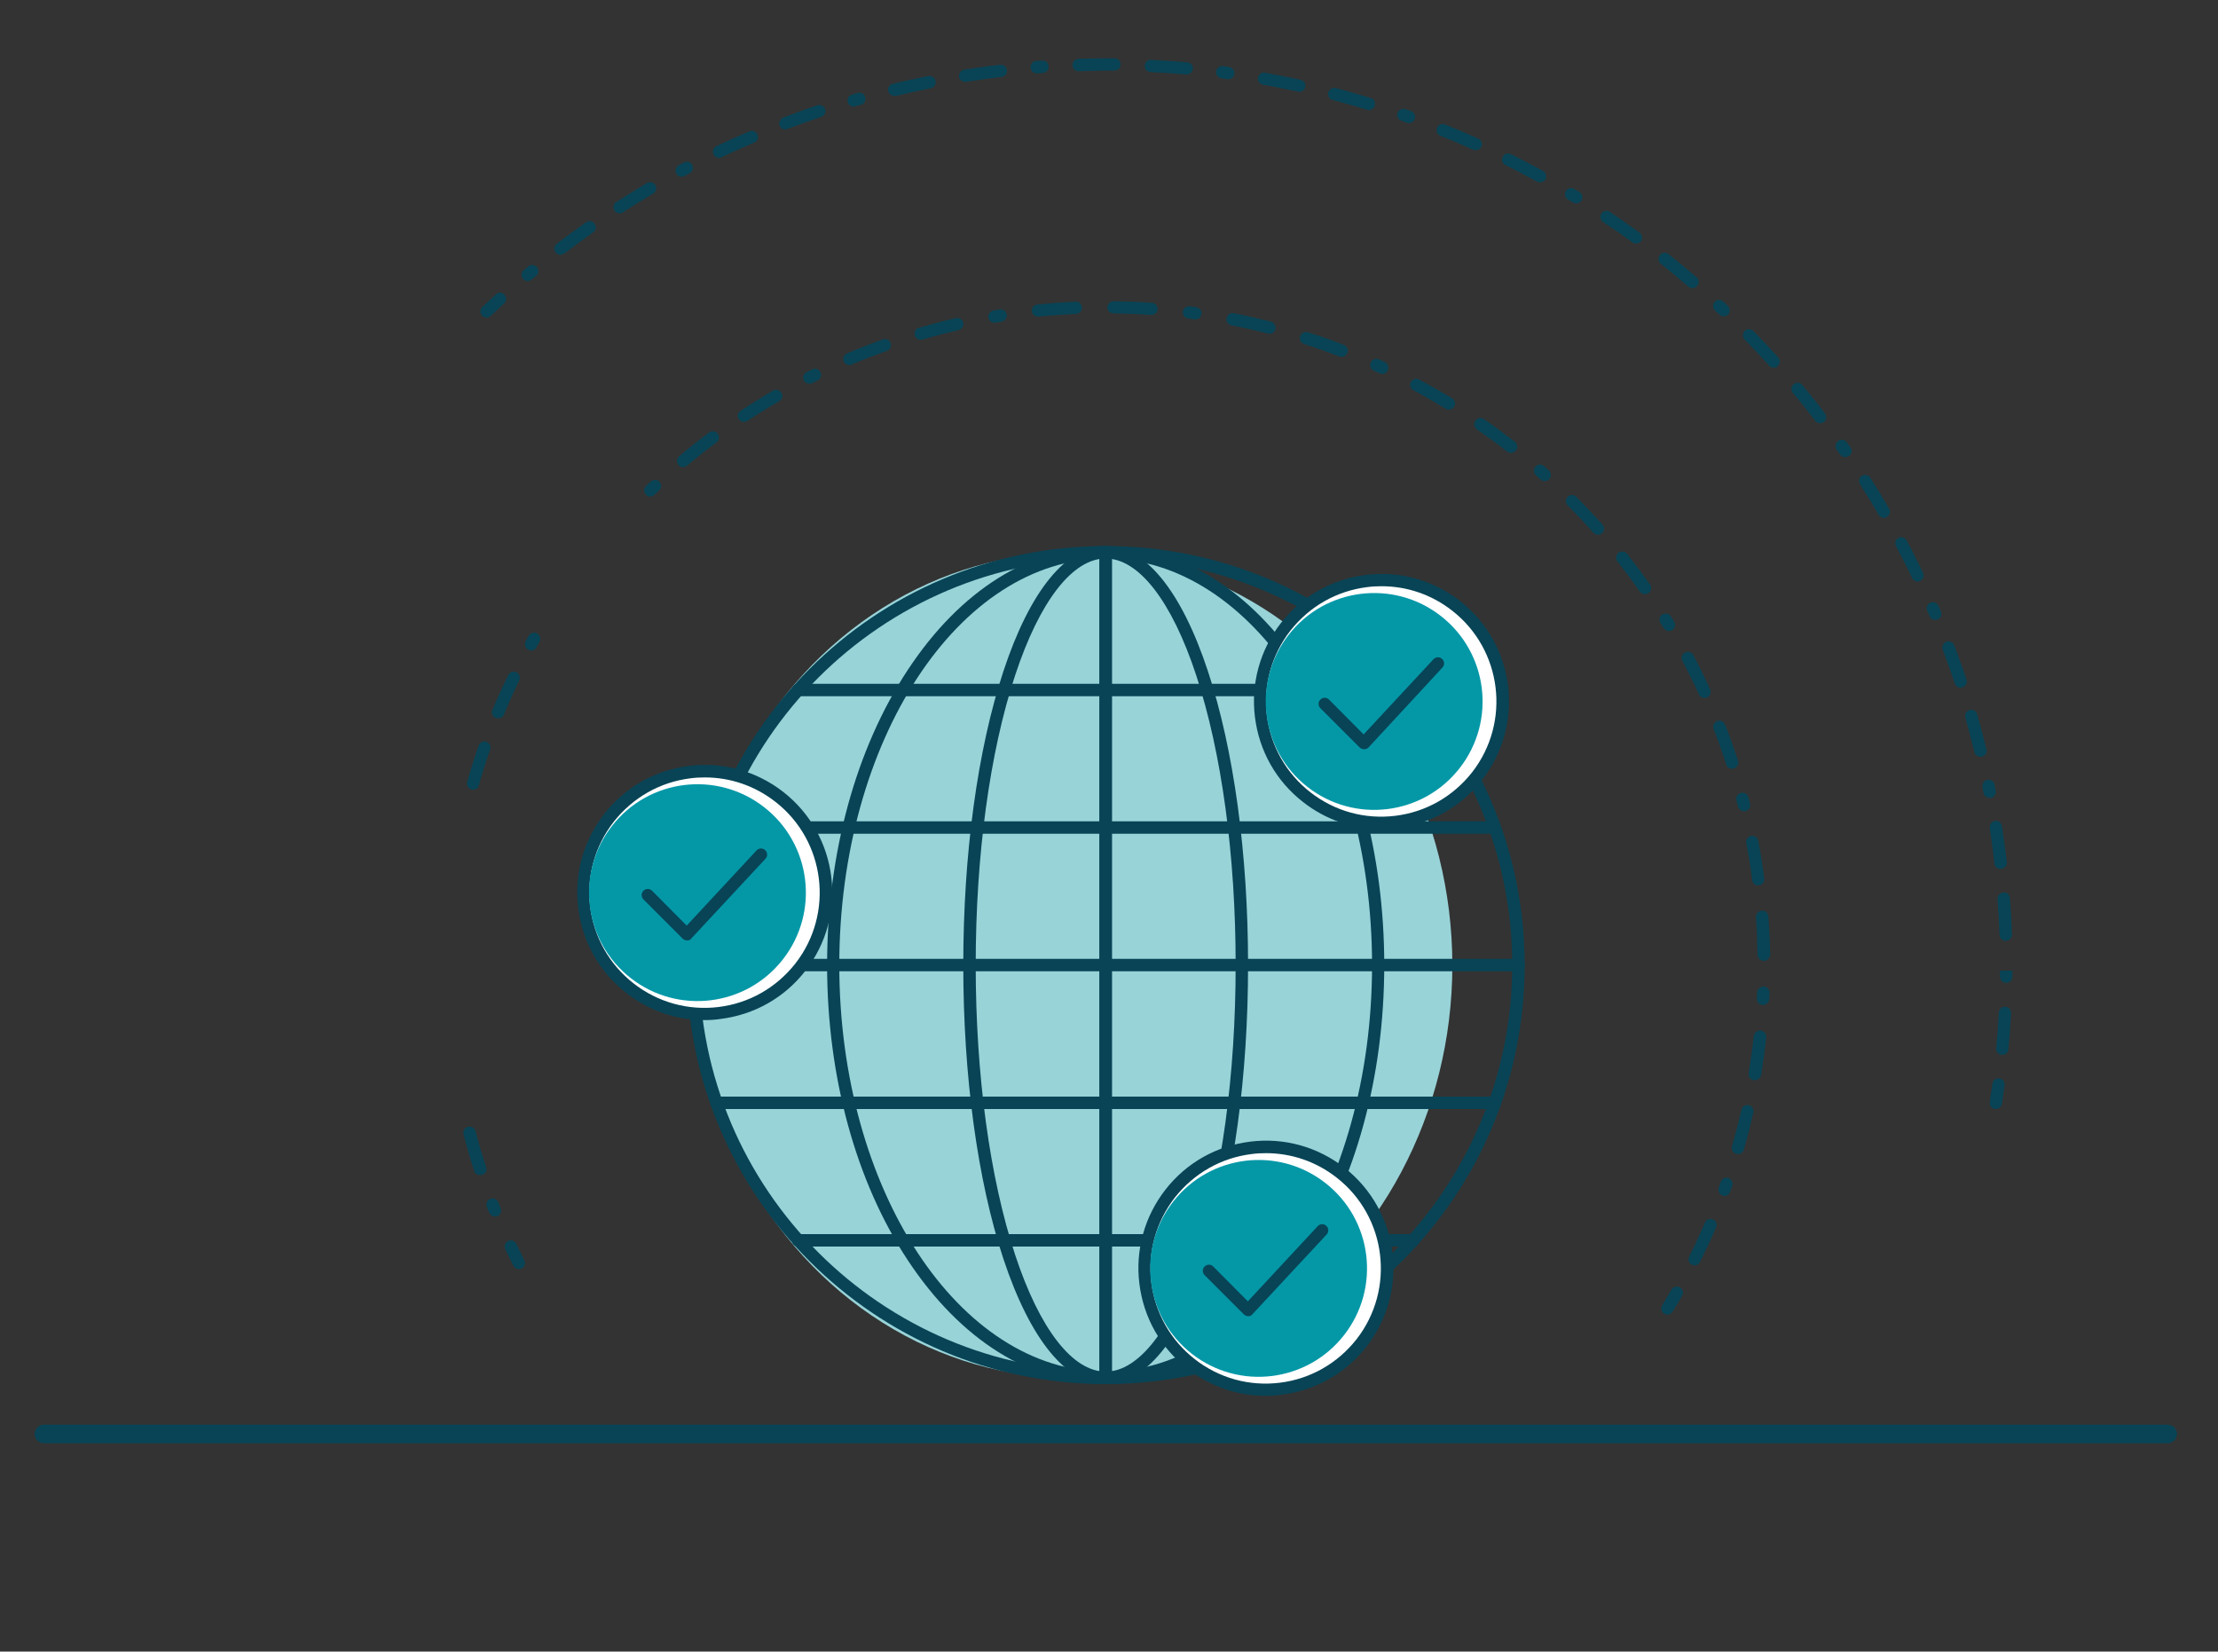 <?xml version="1.0" encoding="utf-8"?>
<!-- Generator: Adobe Illustrator 25.0.0, SVG Export Plug-In . SVG Version: 6.00 Build 0)  -->
<svg version="1.1" id="Layer_1" xmlns="http://www.w3.org/2000/svg" xmlns:xlink="http://www.w3.org/1999/xlink" x="0px" y="0px"
	 viewBox="0 0 1000 744.6" style="enable-background:new 0 0 1000 744.6;" xml:space="preserve">
<rect x="0" y="0" width="1000" height="744.6" fill="#333333" stroke="none"/>
<style type="text/css">
	.st0{fill:#98D3D8;}
	.st1{fill:#084456;}
	.st2{fill:#FFFFFF;}
	.st3{fill:#0498A7;}
	.st4{fill:#0999A7;}
	.st5{fill:#90CFE2;}
	.st6{fill:#95D0D6;}
	.st7{fill:#98D3D8;stroke:#084456;stroke-width:5.538;stroke-linecap:round;stroke-miterlimit:10;}
	.st8{fill:none;stroke:#084456;stroke-width:8.308;stroke-linecap:round;stroke-miterlimit:10;}
	.st9{fill:#FFFFFF;stroke:#084456;stroke-width:5.538;stroke-miterlimit:10;}
	.st10{fill:none;stroke:#084456;stroke-width:5.538;stroke-linecap:round;stroke-linejoin:round;stroke-miterlimit:10;}
	.st11{fill:#FFFFFF;stroke:#084456;stroke-width:5.538;stroke-linecap:round;stroke-linejoin:round;}
	.st12{fill:none;stroke:#084456;stroke-width:5.538;stroke-miterlimit:10;}
	.st13{fill:none;stroke:#084456;stroke-width:5.538;stroke-linecap:round;stroke-miterlimit:10;}
	.st14{fill:#90CFE2;stroke:#084456;stroke-width:5.538;stroke-linecap:round;stroke-miterlimit:10;}
	.st15{fill:none;stroke:#084456;stroke-width:5.538;stroke-linecap:round;stroke-linejoin:round;}
	.st16{fill:#95D0D6;stroke:#084456;stroke-width:5.538;stroke-linecap:round;stroke-miterlimit:10;}
	.st17{fill:#98D3D8;stroke:#084456;stroke-linecap:round;stroke-miterlimit:10;}
	.st18{fill:none;stroke:#084456;stroke-width:1.5;stroke-linecap:round;stroke-miterlimit:10;}
	.st19{fill:#FFFFFF;stroke:#084456;stroke-miterlimit:10;}
	.st20{fill:none;stroke:#084456;stroke-linecap:round;stroke-linejoin:round;stroke-miterlimit:10;}
	.st21{fill:#FFFFFF;stroke:#084456;stroke-linecap:round;stroke-linejoin:round;}
	.st22{fill:none;stroke:#084456;stroke-miterlimit:10;}
	.st23{fill:none;stroke:#084456;stroke-linecap:round;stroke-miterlimit:10;}
	.st24{fill:#90CFE2;stroke:#084456;stroke-linecap:round;stroke-miterlimit:10;}
	.st25{fill:none;stroke:#084456;stroke-linecap:round;stroke-linejoin:round;}
	.st26{fill:#95D0D6;stroke:#084456;stroke-linecap:round;stroke-miterlimit:10;}
</style>
<path class="st1" d="M751.7,592.7c-0.5,0-1-0.1-1.4-0.4c-1.3-0.8-1.7-2.5-0.9-3.8c1.4-2.3,2.8-4.7,4.2-7.1c0.8-1.3,2.5-1.8,3.8-1
	c1.3,0.8,1.8,2.5,1,3.8c-1.4,2.4-2.8,4.8-4.3,7.2C753.5,592.2,752.6,592.7,751.7,592.7z"/>
<path class="st1" d="M764,570.5c-0.4,0-0.8-0.1-1.2-0.3c-1.4-0.7-1.9-2.3-1.2-3.7c2.5-5,4.9-10.2,7.1-15.3c0.6-1.4,2.2-2.1,3.6-1.4
	c1.4,0.6,2.1,2.2,1.4,3.6c-2.3,5.3-4.7,10.5-7.3,15.6C766,569.9,765,570.5,764,570.5z M777.5,539.2c-0.3,0-0.6-0.1-0.9-0.2
	c-1.4-0.5-2.2-2.1-1.7-3.5l0.9-2.7c0.5-1.4,2.1-2.2,3.5-1.7c1.4,0.5,2.2,2.1,1.7,3.5l-1,2.7C779.7,538.5,778.6,539.2,777.5,539.2z"
	/>
<path class="st1" d="M223.2,548.5c-1.1,0-2.1-0.7-2.6-1.7l-1.1-2.7c-0.6-1.4,0.1-3,1.6-3.6c1.4-0.5,3,0.1,3.6,1.6l1,2.6
	c0.6,1.4-0.1,3-1.5,3.6C223.9,548.4,223.5,548.5,223.2,548.5z M216.4,529.8c-1.2,0-2.3-0.7-2.6-1.9c-1.8-5.4-3.4-11-4.8-16.5
	c-0.4-1.5,0.5-3,2-3.4c1.5-0.4,3,0.5,3.4,2c1.4,5.4,3,10.9,4.8,16.2c0.5,1.5-0.3,3-1.8,3.5C217,529.7,216.7,529.8,216.4,529.8z
	 M783.6,520.3c-0.3,0-0.5,0-0.8-0.1c-1.5-0.4-2.3-2-1.9-3.4c1.5-5.4,3-10.9,4.2-16.4c0.3-1.5,1.8-2.5,3.3-2.1
	c1.5,0.3,2.4,1.8,2.1,3.3c-1.3,5.6-2.7,11.2-4.3,16.7C785.9,519.5,784.8,520.3,783.6,520.3z M791.2,487c-0.2,0-0.3,0-0.5,0
	c-1.5-0.2-2.5-1.7-2.3-3.2c0.9-5.5,1.7-11.2,2.3-16.7c0.2-1.5,1.5-2.6,3.1-2.5c1.5,0.2,2.6,1.5,2.5,3.1c-0.6,5.7-1.4,11.4-2.3,17.1
	C793.7,486,792.5,487,791.2,487z M794.8,453.1c0,0-0.1,0-0.1,0c-1.5-0.1-2.7-1.4-2.6-2.9l0.1-2.8c0.1-1.5,1.4-2.6,2.9-2.7
	c1.5,0.1,2.7,1.4,2.7,2.9l-0.1,2.9C797.5,451.9,796.3,453.1,794.8,453.1z M795.2,433.2c-1.5,0-2.7-1.2-2.8-2.7
	c-0.1-5.6-0.3-11.3-0.7-16.9c-0.1-1.5,1-2.9,2.6-3c1.5-0.2,2.9,1,3,2.6c0.4,5.7,0.7,11.5,0.8,17.2
	C797.9,431.9,796.7,433.2,795.2,433.2C795.2,433.2,795.2,433.2,795.2,433.2z M792.7,399.2c-1.4,0-2.6-1-2.7-2.4
	c-0.7-5.6-1.6-11.2-2.7-16.7c-0.3-1.5,0.7-2.9,2.2-3.2c1.5-0.3,3,0.7,3.2,2.2c1.1,5.6,2,11.3,2.7,17c0.2,1.5-0.9,2.9-2.4,3.1
	C792.9,399.2,792.8,399.2,792.7,399.2z M786.3,365.7c-1.2,0-2.4-0.8-2.7-2.1l-0.7-2.7c-0.4-1.5,0.5-3,2-3.4c1.5-0.4,3,0.5,3.4,2
	l0.7,2.8c0.4,1.5-0.5,3-2,3.4C786.8,365.7,786.6,365.7,786.3,365.7z M213.3,356c-0.3,0-0.5,0-0.8-0.1c-1.5-0.4-2.3-2-1.9-3.4
	c1.6-5.5,3.3-11,5.2-16.4c0.5-1.4,2.1-2.2,3.5-1.7c1.4,0.5,2.2,2.1,1.7,3.5c-1.9,5.3-3.6,10.7-5.1,16.1
	C215.7,355.3,214.5,356,213.3,356z M780.9,346.6c-1.2,0-2.3-0.7-2.6-1.9c-1.7-5.3-3.6-10.7-5.7-16c-0.6-1.4,0.2-3,1.6-3.6
	c1.4-0.6,3,0.2,3.6,1.6c2.1,5.3,4,10.8,5.8,16.2c0.5,1.5-0.3,3-1.8,3.5C781.4,346.5,781.1,346.6,780.9,346.6z M224.6,323.9
	c-0.4,0-0.7-0.1-1.1-0.2c-1.4-0.6-2.1-2.2-1.5-3.6c2.2-5.3,4.6-10.5,7.1-15.7c0.7-1.4,2.3-2,3.7-1.3c1.4,0.7,1.9,2.3,1.3,3.7
	c-2.5,5.1-4.8,10.2-6.9,15.4C226.7,323.3,225.7,323.9,224.6,323.9z M768.5,314.7c-1.1,0-2.1-0.6-2.5-1.6c-2.3-5.1-4.9-10.2-7.5-15.2
	c-0.7-1.4-0.2-3,1.2-3.7c1.4-0.7,3-0.2,3.7,1.1c2.7,5,5.2,10.2,7.6,15.5c0.6,1.4,0,3-1.4,3.7C769.3,314.6,768.9,314.7,768.5,314.7z
	 M239.5,293.3c-0.5,0-0.9-0.1-1.4-0.4c-1.3-0.7-1.8-2.4-1.1-3.8l1.4-2.5c0.8-1.3,2.4-1.8,3.8-1c1.3,0.8,1.8,2.5,1,3.8l-1.4,2.5
	C241.4,292.8,240.5,293.3,239.5,293.3z M752.5,284.5c-0.9,0-1.8-0.5-2.4-1.3l-1.5-2.4c-0.8-1.3-0.4-3,0.9-3.8c1.3-0.8,3-0.4,3.8,0.9
	l1.5,2.4c0.8,1.3,0.4,3-0.9,3.8C753.5,284.4,753,284.5,752.5,284.5z M741.6,267.9c-0.9,0-1.7-0.4-2.3-1.2
	c-3.2-4.6-6.6-9.2-10.1-13.6c-0.9-1.2-0.7-2.9,0.5-3.9c1.2-0.9,2.9-0.7,3.9,0.5c3.5,4.5,7,9.1,10.3,13.8c0.9,1.3,0.6,3-0.7,3.9
	C742.7,267.7,742.2,267.9,741.6,267.9z M720.5,241.1c-0.8,0-1.5-0.3-2.1-0.9c-3.7-4.2-7.6-8.3-11.6-12.3c-1.1-1.1-1.1-2.8,0-3.9
	c1.1-1.1,2.8-1.1,3.9,0c4,4.1,8,8.3,11.8,12.5c1,1.1,0.9,2.9-0.2,3.9C721.8,240.9,721.1,241.1,720.5,241.1z M293.2,223.9
	c-0.7,0-1.5-0.3-2-0.9c-1.1-1.1-1-2.9,0.1-3.9l2.1-2c1.1-1,2.9-1,3.9,0.1c1,1.1,1,2.9-0.1,3.9l-2.1,1.9
	C294.6,223.6,293.9,223.9,293.2,223.9z M696.4,216.9c-0.7,0-1.3-0.2-1.8-0.7l-2.1-1.9c-1.1-1-1.3-2.8-0.2-3.9c1-1.2,2.8-1.3,3.9-0.2
	l2.1,1.9c1.1,1,1.2,2.8,0.2,3.9C697.9,216.6,697.2,216.9,696.4,216.9z M308,210.6c-0.8,0-1.6-0.3-2.1-1c-1-1.2-0.8-2.9,0.3-3.9
	c4.4-3.7,8.9-7.3,13.5-10.7c1.2-0.9,3-0.7,3.9,0.6c0.9,1.2,0.7,3-0.6,3.9c-4.5,3.3-9,6.9-13.3,10.5
	C309.3,210.3,308.6,210.6,308,210.6z M681.2,204.2c-0.6,0-1.2-0.2-1.7-0.6c-4.4-3.5-9-6.8-13.6-10c-1.3-0.9-1.6-2.6-0.7-3.9
	c0.9-1.3,2.6-1.6,3.9-0.7c4.7,3.2,9.3,6.7,13.9,10.2c1.2,0.9,1.4,2.7,0.5,3.9C682.8,203.8,682,204.2,681.2,204.2z M335.4,190.2
	c-0.9,0-1.8-0.4-2.3-1.2c-0.8-1.3-0.5-3,0.8-3.8c4.8-3.1,9.7-6.2,14.6-9.1c1.3-0.8,3-0.3,3.8,1c0.8,1.3,0.3,3-1,3.8
	c-4.9,2.8-9.7,5.8-14.4,8.9C336.4,190,335.9,190.2,335.4,190.2z M653.2,184.7c-0.5,0-1-0.1-1.4-0.4c-4.8-2.9-9.7-5.8-14.6-8.4
	c-1.3-0.7-1.9-2.4-1.1-3.7c0.7-1.3,2.4-1.9,3.7-1.1c5,2.7,10,5.5,14.9,8.5c1.3,0.8,1.7,2.5,0.9,3.8
	C655,184.3,654.1,184.7,653.2,184.7z M364.9,173c-1,0-2-0.6-2.5-1.5c-0.7-1.4-0.1-3,1.2-3.7l2.6-1.3c1.4-0.7,3-0.1,3.7,1.3
	c0.7,1.4,0.1,3-1.3,3.7l-2.5,1.3C365.7,172.9,365.3,173,364.9,173z M623.2,168.6c-0.4,0-0.8-0.1-1.2-0.3l-2.6-1.2
	c-1.4-0.6-2-2.3-1.4-3.7c0.6-1.4,2.3-2,3.7-1.4l2.6,1.2c1.4,0.6,2,2.3,1.4,3.7C625.2,168,624.2,168.6,623.2,168.6z M383,164.6
	c-1.1,0-2.1-0.6-2.6-1.7c-0.6-1.4,0.1-3,1.5-3.6c5.3-2.2,10.7-4.3,16.1-6.3c1.4-0.5,3,0.2,3.5,1.7c0.5,1.4-0.2,3-1.7,3.5
	c-5.3,1.9-10.6,3.9-15.8,6.1C383.7,164.6,383.3,164.6,383,164.6z M604.9,160.9c-0.3,0-0.7-0.1-1-0.2c-5.3-2-10.6-3.9-15.9-5.6
	c-1.5-0.5-2.3-2-1.8-3.5c0.5-1.5,2-2.3,3.5-1.8c5.4,1.7,10.9,3.6,16.2,5.7c1.4,0.6,2.1,2.2,1.6,3.6C607,160.2,606,160.9,604.9,160.9
	z M415.1,153.2c-1.2,0-2.3-0.8-2.7-2c-0.4-1.5,0.4-3,1.9-3.4c5.5-1.6,11.1-3.1,16.7-4.4c1.5-0.3,3,0.6,3.3,2.1
	c0.3,1.5-0.6,3-2.1,3.3c-5.5,1.3-11,2.7-16.3,4.3C415.6,153.1,415.4,153.2,415.1,153.2z M572.4,150.5c-0.2,0-0.5,0-0.7-0.1
	c-5.5-1.4-11-2.7-16.5-3.7c-1.5-0.3-2.5-1.7-2.2-3.3c0.3-1.5,1.7-2.5,3.2-2.2c5.6,1.1,11.2,2.4,16.8,3.8c1.5,0.4,2.4,1.9,2,3.4
	C574.8,149.7,573.6,150.5,572.4,150.5z M448.3,145.5c-1.3,0-2.5-1-2.7-2.3c-0.2-1.5,0.8-2.9,2.3-3.2l2.8-0.5
	c1.5-0.3,2.9,0.8,3.2,2.3c0.2,1.5-0.8,2.9-2.3,3.2l-2.8,0.5C448.6,145.5,448.5,145.5,448.3,145.5z M538.9,144c-0.1,0-0.3,0-0.4,0
	l-2.8-0.4c-1.5-0.2-2.6-1.6-2.4-3.1c0.2-1.5,1.6-2.6,3.1-2.4l2.9,0.4c1.5,0.2,2.6,1.6,2.4,3.1C541.5,143,540.3,144,538.9,144z
	 M468,142.8c-1.4,0-2.6-1.1-2.8-2.5c-0.2-1.5,1-2.9,2.5-3c5.6-0.6,11.4-1,17.2-1.3c1.5-0.2,2.8,1.1,2.9,2.6c0.1,1.5-1.1,2.8-2.6,2.9
	c-5.6,0.3-11.3,0.7-16.8,1.2C468.2,142.8,468.1,142.8,468,142.8z M519.1,142c-0.1,0-0.1,0-0.2,0c-5.5-0.4-11.2-0.6-16.9-0.7
	c-1.5,0-2.8-1.3-2.7-2.8c0-1.5,1.3-2.7,2.8-2.7c0,0,0,0,0,0c5.8,0.1,11.6,0.3,17.2,0.7c1.5,0.1,2.7,1.4,2.6,3
	C521.8,140.9,520.6,142,519.1,142z"/>
<path class="st1" d="M234,572.2c-1,0-2-0.6-2.5-1.5c-1.3-2.5-2.5-5-3.7-7.5c-0.7-1.4-0.1-3,1.3-3.7c1.4-0.6,3-0.1,3.7,1.3
	c1.2,2.5,2.4,4.9,3.6,7.4c0.7,1.4,0.1,3-1.2,3.7C234.8,572.1,234.4,572.2,234,572.2z"/>
<path class="st1" d="M899.8,500c-0.1,0-0.3,0-0.4,0c-1.5-0.2-2.5-1.6-2.3-3.2c0.4-2.7,0.8-5.4,1.2-8.2c0.2-1.5,1.5-2.6,3.1-2.4
	c1.5,0.2,2.6,1.6,2.4,3.1c-0.4,2.8-0.8,5.5-1.2,8.3C902.3,499,901.2,500,899.8,500z"/>
<path class="st1" d="M902.8,475.6c-0.1,0-0.2,0-0.3,0c-1.5-0.1-2.6-1.5-2.5-3c0.5-5.3,0.9-10.7,1.2-16.1c0.1-1.5,1.4-2.8,2.9-2.6
	c1.5,0.1,2.7,1.4,2.6,2.9c-0.3,5.5-0.7,10.9-1.2,16.3C905.4,474.5,904.2,475.6,902.8,475.6z M904.5,443.1
	C904.5,443.1,904.5,443.1,904.5,443.1c-1.6,0-2.8-1.3-2.8-2.8l0-2.7l2.8,0l2.8,0l0,2.7C907.2,441.9,906,443.1,904.5,443.1z"/>
<path class="st1" d="M904.3,424.2c-1.5,0-2.7-1.2-2.8-2.7c-0.2-5.4-0.5-10.8-0.9-16.1c-0.1-1.5,1-2.9,2.6-3c1.6-0.2,2.9,1,3,2.6
	c0.4,5.4,0.7,10.9,0.9,16.3C907.1,422.9,905.9,424.1,904.3,424.2C904.4,424.2,904.3,424.2,904.3,424.2z M901.9,391.8
	c-1.4,0-2.6-1-2.7-2.5c-0.6-5.4-1.3-10.7-2.1-16c-0.2-1.5,0.8-2.9,2.3-3.2c1.5-0.3,2.9,0.8,3.2,2.3c0.8,5.4,1.5,10.8,2.2,16.2
	c0.2,1.5-0.9,2.9-2.4,3.1C902.1,391.8,902,391.8,901.9,391.8z M897,359.7c-1.3,0-2.5-0.9-2.7-2.2l-0.5-2.6c-0.3-1.5,0.7-3,2.2-3.3
	c1.5-0.3,3,0.7,3.3,2.2l0.5,2.7c0.3,1.5-0.7,3-2.2,3.3C897.3,359.7,897.2,359.7,897,359.7z M892.9,341.2c-1.2,0-2.4-0.8-2.7-2.1
	c-1.3-5.2-2.7-10.4-4.1-15.6c-0.4-1.5,0.4-3,1.9-3.4c1.5-0.4,3,0.4,3.4,1.9c1.5,5.2,2.9,10.5,4.2,15.8c0.4,1.5-0.5,3-2,3.3
	C893.4,341.2,893.1,341.2,892.9,341.2z M883.9,310c-1.2,0-2.2-0.7-2.6-1.9c-1.7-5.1-3.5-10.2-5.4-15.2c-0.5-1.4,0.2-3,1.6-3.6
	c1.4-0.5,3,0.2,3.6,1.6c1.9,5.1,3.8,10.3,5.5,15.5c0.5,1.4-0.3,3-1.8,3.5C884.5,309.9,884.2,310,883.9,310z M872.5,279.5
	c-1.1,0-2.1-0.6-2.5-1.7l-1.1-2.5c-0.6-1.4,0-3,1.5-3.6c1.4-0.6,3,0.1,3.6,1.5l1.1,2.5c0.6,1.4-0.1,3-1.5,3.6
	C873.2,279.4,872.8,279.5,872.5,279.5z M864.6,262.2c-1,0-2-0.6-2.5-1.6c-2.3-4.9-4.8-9.7-7.3-14.4c-0.7-1.4-0.2-3,1.1-3.7
	c1.3-0.7,3-0.2,3.7,1.1c2.6,4.8,5,9.7,7.4,14.6c0.7,1.4,0.1,3-1.3,3.7C865.4,262.1,865,262.2,864.6,262.2z M849.4,233.5
	c-1,0-1.9-0.5-2.4-1.4c-2.7-4.7-5.5-9.2-8.4-13.8c-0.8-1.3-0.4-3,0.8-3.8c1.3-0.8,3-0.4,3.8,0.8c2.9,4.6,5.8,9.3,8.5,14
	c0.8,1.3,0.3,3-1,3.8C850.3,233.3,849.8,233.5,849.4,233.5z M831.9,206.1c-0.9,0-1.7-0.4-2.3-1.2l-1.5-2.2c-0.9-1.2-0.6-3,0.7-3.9
	c1.2-0.9,3-0.6,3.9,0.7l1.6,2.2c0.9,1.3,0.6,3-0.7,3.9C833,205.9,832.4,206.1,831.9,206.1z M820.6,190.8c-0.8,0-1.7-0.4-2.2-1.1
	c-3.3-4.3-6.6-8.5-10.1-12.6c-1-1.2-0.8-2.9,0.4-3.9c1.2-1,2.9-0.8,3.9,0.4c3.5,4.2,6.9,8.4,10.2,12.8c0.9,1.2,0.7,3-0.5,3.9
	C821.8,190.6,821.2,190.8,820.6,190.8z M799.8,165.8c-0.8,0-1.5-0.3-2.1-0.9c-3.6-4-7.3-7.9-11.1-11.8c-1.1-1.1-1-2.9,0-3.9
	c1.1-1.1,2.9-1,3.9,0c3.8,3.9,7.6,7.9,11.2,11.9c1,1.1,0.9,2.9-0.2,3.9C801.2,165.6,800.5,165.8,799.8,165.8z M777.1,142.6
	c-0.7,0-1.4-0.2-1.9-0.8l-2-1.8c-1.1-1-1.2-2.8-0.1-3.9c1-1.1,2.8-1.2,3.9-0.1l2,1.9c1.1,1,1.2,2.8,0.1,3.9
	C778.6,142.3,777.9,142.6,777.1,142.6z M763,129.9c-0.6,0-1.3-0.2-1.8-0.7c-4.1-3.5-8.2-6.9-12.4-10.3c-1.2-0.9-1.4-2.7-0.4-3.9
	c0.9-1.2,2.7-1.4,3.9-0.4c4.3,3.4,8.5,6.9,12.6,10.4c1.2,1,1.3,2.7,0.3,3.9C764.6,129.6,763.8,129.9,763,129.9z M237.9,126.7
	c-0.8,0-1.6-0.3-2.1-1c-1-1.2-0.8-2.9,0.3-3.9l2.1-1.7c1.2-1,2.9-0.8,3.9,0.4c1,1.2,0.8,2.9-0.4,3.9l-2.1,1.7
	C239.1,126.5,238.5,126.7,237.9,126.7z M252.7,114.9c-0.8,0-1.7-0.4-2.2-1.1c-0.9-1.2-0.7-3,0.5-3.9c4.3-3.3,8.7-6.5,13.2-9.7
	c1.3-0.9,3-0.6,3.9,0.7c0.9,1.3,0.6,3-0.7,3.9c-4.4,3.1-8.8,6.3-13,9.5C253.8,114.7,253.2,114.9,252.7,114.9z M737.6,109.8
	c-0.6,0-1.1-0.2-1.6-0.5c-4.3-3.2-8.7-6.2-13.2-9.2c-1.3-0.9-1.6-2.6-0.8-3.8c0.9-1.3,2.6-1.6,3.8-0.8c4.5,3,9,6.2,13.4,9.4
	c1.2,0.9,1.5,2.6,0.6,3.9C739.3,109.4,738.5,109.8,737.6,109.8z M279.3,96.2c-0.9,0-1.8-0.4-2.3-1.3c-0.8-1.3-0.5-3,0.8-3.8
	c4.6-2.9,9.2-5.8,13.9-8.6c1.3-0.8,3-0.3,3.8,1c0.8,1.3,0.3,3-1,3.8c-4.6,2.7-9.2,5.5-13.7,8.5C280.3,96.1,279.8,96.2,279.3,96.2z
	 M710.6,91.7c-0.5,0-1-0.1-1.4-0.4l-2.3-1.4c-1.3-0.8-1.7-2.5-0.9-3.8c0.8-1.3,2.5-1.7,3.8-0.9l2.3,1.4c1.3,0.8,1.7,2.5,0.9,3.8
	C712.5,91.2,711.6,91.7,710.6,91.7z M694.3,82.2c-0.5,0-0.9-0.1-1.3-0.3c-4.7-2.6-9.4-5.1-14.3-7.5c-1.4-0.7-1.9-2.3-1.2-3.7
	c0.7-1.4,2.4-1.9,3.7-1.2c4.9,2.4,9.7,5,14.5,7.6c1.3,0.7,1.8,2.4,1.1,3.8C696.2,81.7,695.3,82.2,694.3,82.2z M307.3,79.7
	c-1,0-1.9-0.5-2.4-1.5c-0.7-1.3-0.2-3,1.1-3.7l2.4-1.3c1.4-0.7,3-0.2,3.7,1.2c0.7,1.4,0.2,3-1.2,3.7l-2.4,1.3
	C308.2,79.6,307.7,79.7,307.3,79.7z M324.2,71.2c-1,0-2-0.6-2.5-1.6c-0.7-1.4-0.1-3,1.3-3.7c4.9-2.3,9.9-4.6,14.9-6.7
	c1.4-0.6,3,0,3.6,1.5c0.6,1.4,0,3-1.5,3.6c-5,2.1-9.9,4.3-14.7,6.6C325,71.1,324.6,71.2,324.2,71.2z M665.3,67.7
	c-0.4,0-0.8-0.1-1.1-0.2c-4.9-2.2-9.8-4.3-14.8-6.3c-1.4-0.6-2.1-2.2-1.5-3.6c0.6-1.4,2.2-2.1,3.6-1.5c5,2,10.1,4.2,15,6.4
	c1.4,0.6,2,2.3,1.4,3.7C667.4,67.1,666.4,67.7,665.3,67.7z M354.1,58.4c-1.1,0-2.2-0.7-2.6-1.8c-0.5-1.4,0.2-3,1.6-3.6
	c5.1-1.9,10.2-3.8,15.4-5.5c1.4-0.5,3,0.3,3.5,1.7c0.5,1.4-0.3,3-1.7,3.5c-5.1,1.7-10.2,3.5-15.2,5.4
	C354.7,58.3,354.4,58.4,354.1,58.4z M635.2,55.5c-0.3,0-0.6,0-0.9-0.2l-2.5-0.9c-1.4-0.5-2.2-2.1-1.7-3.5c0.5-1.4,2.1-2.2,3.5-1.7
	l2.6,0.9c1.4,0.5,2.2,2.1,1.7,3.5C637.4,54.8,636.4,55.5,635.2,55.5z M617.2,49.6c-0.3,0-0.5,0-0.8-0.1c-5.1-1.6-10.3-3-15.5-4.4
	c-1.5-0.4-2.4-1.9-2-3.4c0.4-1.5,1.9-2.4,3.4-2c5.3,1.4,10.5,2.9,15.7,4.5c1.5,0.4,2.3,2,1.8,3.5C619.5,48.8,618.4,49.6,617.2,49.6z
	 M384.9,48.1c-1.2,0-2.3-0.8-2.7-2c-0.4-1.5,0.4-3,1.9-3.4l2.6-0.8c1.5-0.4,3,0.4,3.4,1.9c0.4,1.5-0.4,3-1.9,3.4l-2.6,0.7
	C385.4,48,385.1,48.1,384.9,48.1z M403.2,43.2c-1.2,0-2.4-0.8-2.7-2.1c-0.4-1.5,0.6-3,2-3.3c5.3-1.3,10.6-2.4,16-3.5
	c1.5-0.3,3,0.7,3.3,2.2c0.3,1.5-0.7,3-2.2,3.3c-5.3,1.1-10.5,2.2-15.8,3.5C403.6,43.2,403.4,43.2,403.2,43.2z M585.8,41.4
	c-0.2,0-0.4,0-0.6-0.1c-5.2-1.1-10.5-2.2-15.8-3.1c-1.5-0.3-2.5-1.7-2.2-3.2c0.3-1.5,1.7-2.6,3.2-2.2c5.4,1,10.7,2,16,3.2
	c1.5,0.3,2.4,1.8,2.1,3.3C588.2,40.5,587.1,41.4,585.8,41.4z M435.1,36.9c-1.3,0-2.5-1-2.7-2.3c-0.2-1.5,0.8-2.9,2.3-3.2
	c5.4-0.8,10.8-1.6,16.2-2.2c1.5-0.2,2.9,0.9,3.1,2.4s-0.9,2.9-2.4,3.1c-5.4,0.6-10.7,1.4-16,2.2C435.4,36.9,435.2,36.9,435.1,36.9z
	 M553.8,35.7c-0.1,0-0.3,0-0.4,0l-2.7-0.4c-1.5-0.2-2.6-1.6-2.4-3.1c0.2-1.5,1.6-2.6,3.1-2.4l2.7,0.4c1.5,0.2,2.6,1.6,2.4,3.1
	C556.4,34.7,555.2,35.7,553.8,35.7z M535,33.6c-0.1,0-0.2,0-0.2,0c-5.3-0.5-10.7-0.8-16.1-1.1c-1.5-0.1-2.7-1.4-2.6-2.9
	c0.1-1.5,1.3-2.8,2.9-2.6c5.5,0.3,10.9,0.6,16.3,1.1c1.5,0.1,2.7,1.5,2.5,3C537.6,32.5,536.4,33.6,535,33.6z M467.4,33.1
	c-1.4,0-2.6-1.1-2.8-2.6c-0.1-1.5,1-2.9,2.5-3l2.7-0.2c1.5-0.1,2.9,1,3,2.6c0.1,1.5-1,2.9-2.6,3l-2.7,0.2
	C467.5,33.1,467.4,33.1,467.4,33.1z M486.3,32.1c-1.5,0-2.7-1.2-2.8-2.7c0-1.5,1.2-2.8,2.7-2.9c4.1-0.1,8.2-0.2,12.3-0.2l4,0
	c1.5,0,2.8,1.3,2.7,2.8c0,1.5-1.2,2.7-2.8,2.7c0,0,0,0,0,0l-4,0C494.5,31.9,490.4,32,486.3,32.1C486.4,32.1,486.3,32.1,486.3,32.1z"
	/>
<path class="st1" d="M219.4,143.2c-0.7,0-1.5-0.3-2-0.9c-1.1-1.1-1-2.9,0.1-3.9c2-1.9,4.1-3.8,6.1-5.7c1.1-1,2.9-1,3.9,0.2
	s0.9,2.9-0.2,3.9c-2,1.9-4,3.7-6,5.6C220.8,142.9,220.1,143.2,219.4,143.2z"/>
<ellipse class="st0" cx="483.6" cy="435.2" rx="171.2" ry="186.1"/>
<path class="st1" d="M498.5,624c-33.8,0-65.4-19.8-89.2-55.8c-23.5-35.6-36.4-82.9-36.4-133.1s12.9-97.5,36.4-133.1
	c23.7-36,55.4-55.8,89.2-55.8c1.5,0,2.8,1.2,2.8,2.8s-1.2,2.8-2.8,2.8c-66.2,0-120.1,82.2-120.1,183.3s53.9,183.3,120.1,183.3
	c1.5,0,2.8,1.2,2.8,2.8S500.1,624,498.5,624z"/>
<path class="st1" d="M498.5,624c-1.5,0-2.8-1.2-2.8-2.8s1.2-2.8,2.8-2.8c66.2,0,120.1-82.2,120.1-183.3s-53.9-183.3-120.1-183.3
	c-1.5,0-2.8-1.2-2.8-2.8s1.2-2.8,2.8-2.8c33.8,0,65.4,19.8,89.2,55.8c23.5,35.6,36.4,82.9,36.4,133.1s-12.9,97.5-36.4,133.1
	C564,604.2,532.3,624,498.5,624z"/>
<path class="st1" d="M498.5,624c-1.5,0-2.8-1.2-2.8-2.8s1.2-2.8,2.8-2.8c14.9,0,29.8-19.2,40.8-52.6c11.5-34.9,17.8-81.3,17.8-130.7
	s-6.3-95.8-17.8-130.7c-11-33.4-25.9-52.6-40.8-52.6c-1.5,0-2.8-1.2-2.8-2.8s1.2-2.8,2.8-2.8c17.7,0,34.1,20,46.1,56.4
	c11.7,35.4,18.1,82.5,18.1,132.5s-6.4,97-18.1,132.5C532.6,604,516.2,624,498.5,624z"/>
<path class="st1" d="M498.5,624c-17.7,0-34-20-46.1-56.4c-11.7-35.4-18.1-82.5-18.1-132.5s6.4-97,18.1-132.5
	c12-36.4,28.4-56.4,46.1-56.4c1.5,0,2.8,1.2,2.8,2.8s-1.2,2.8-2.8,2.8c-14.9,0-29.8,19.2-40.8,52.6c-11.5,34.9-17.8,81.3-17.8,130.7
	s6.3,95.8,17.8,130.7c11,33.4,25.9,52.6,40.8,52.6c1.5,0,2.8,1.2,2.8,2.8S500.1,624,498.5,624z"/>
<g>
	<path class="st1" d="M684.6,437.9H312.5c-1.5,0-2.8-1.2-2.8-2.8s1.2-2.8,2.8-2.8h372.2c1.5,0,2.8,1.2,2.8,2.8
		S686.2,437.9,684.6,437.9z"/>
</g>
<g>
	<path class="st1" d="M674,500H323c-1.5,0-2.8-1.2-2.8-2.8s1.2-2.8,2.8-2.8h351c1.5,0,2.8,1.2,2.8,2.8S675.6,500,674,500z"/>
</g>
<g>
	<path class="st1" d="M498.5,624c-1.5,0-2.8-1.2-2.8-2.8V249.1c0-1.5,1.2-2.8,2.8-2.8s2.8,1.2,2.8,2.8v372.2
		C501.3,622.8,500.1,624,498.5,624z"/>
</g>
<g>
	<path class="st1" d="M498.5,624c-1.5,0-2.8-1.2-2.8-2.8V249.1c0-1.5,1.2-2.8,2.8-2.8s2.8,1.2,2.8,2.8v372.2
		C501.3,622.8,500.1,624,498.5,624z"/>
</g>
<g>
	<path class="st1" d="M637.3,562H359.8c-1.5,0-2.8-1.2-2.8-2.8s1.2-2.8,2.8-2.8h277.4c1.5,0,2.8,1.2,2.8,2.8S638.8,562,637.3,562z"
		/>
</g>
<g>
	<path class="st1" d="M637.3,313.9H359.8c-1.5,0-2.8-1.2-2.8-2.8s1.2-2.8,2.8-2.8h277.4c1.5,0,2.8,1.2,2.8,2.8
		S638.8,313.9,637.3,313.9z"/>
</g>
<g>
	<path class="st1" d="M673.2,375.9H323.9c-1.5,0-2.8-1.2-2.8-2.8s1.2-2.8,2.8-2.8h349.2c1.5,0,2.8,1.2,2.8,2.8
		S674.7,375.9,673.2,375.9z"/>
</g>
<path class="st1" d="M977.3,650.7H19.8c-2.3,0-4.2-1.9-4.2-4.2s1.9-4.2,4.2-4.2h957.5c2.3,0,4.2,1.9,4.2,4.2
	S979.6,650.7,977.3,650.7z"/>
<path class="st1" d="M498.5,624c-104.1,0-188.9-84.7-188.9-188.9s84.7-188.9,188.9-188.9S687.4,331,687.4,435.2S602.7,624,498.5,624
	z M498.5,251.8c-101.1,0-183.3,82.2-183.3,183.3s82.2,183.3,183.3,183.3s183.3-82.2,183.3-183.3S599.6,251.8,498.5,251.8z"/>
<g>
	<g>
		<path class="st2" d="M656.4,273.1c-23.8-18.6-58.2-14.3-76.8,9.5c-18.6,23.8-14.3,58.2,9.5,76.8c23.8,18.6,58.2,14.3,76.8-9.5
			C684.5,326.1,680.3,291.7,656.4,273.1"/>
		<path class="st1" d="M622.7,373.8c-12.7,0-25-4.2-35.2-12.2c-12.1-9.4-19.8-23-21.7-38.3c-1.9-15.2,2.3-30.3,11.7-42.4
			c9.4-12.1,23-19.8,38.3-21.7c15.2-1.9,30.3,2.3,42.4,11.7l0,0c25,19.5,29.5,55.7,10,80.7c-9.4,12.1-23,19.8-38.3,21.7
			C627.5,373.6,625.1,373.8,622.7,373.8z M622.9,264.3c-2.2,0-4.3,0.1-6.5,0.4c-13.8,1.7-26,8.7-34.6,19.6
			c-8.5,10.9-12.3,24.6-10.6,38.3c1.7,13.8,8.7,26.1,19.6,34.6c10.9,8.5,24.5,12.3,38.3,10.6c13.8-1.7,26-8.7,34.6-19.6
			c17.6-22.6,13.6-55.3-9-72.9C645.5,268.1,634.4,264.3,622.9,264.3z"/>
	</g>
	<path class="st3" d="M649.6,277.7c-21.3-16.6-52-12.8-68.6,8.5c-16.6,21.3-12.8,52,8.5,68.6c21.3,16.6,52,12.8,68.6-8.5
		C674.7,325,670.9,294.3,649.6,277.7"/>
	<path class="st1" d="M615,337.8c-0.7,0-1.4-0.3-2-0.8l-17.7-17.7c-1.1-1.1-1.1-2.8,0-3.9c1.1-1.1,2.8-1.1,3.9,0l15.6,15.7
		l31.5-33.9c1-1.1,2.8-1.2,3.9-0.1c1.1,1,1.2,2.8,0.1,3.9L617,337C616.5,337.5,615.8,337.8,615,337.8C615,337.8,615,337.8,615,337.8
		z"/>
</g>
<g>
	<g>
		<path class="st2" d="M351.3,359.3c-23.8-18.6-58.2-14.3-76.8,9.5c-18.6,23.8-14.3,58.2,9.5,76.8c23.8,18.6,58.2,14.3,76.8-9.5
			C379.4,412.2,375.1,377.8,351.3,359.3"/>
		<path class="st1" d="M317.6,459.9c-12.7,0-25-4.2-35.2-12.2c-12.1-9.4-19.8-23-21.7-38.3c-1.9-15.2,2.3-30.3,11.7-42.4
			c9.4-12.1,23-19.8,38.3-21.7c15.2-1.9,30.3,2.3,42.4,11.7l0,0c25,19.5,29.5,55.7,10,80.7c-9.4,12.1-23,19.8-38.3,21.7
			C322.3,459.8,319.9,459.9,317.6,459.9z M317.8,350.5c-2.2,0-4.3,0.1-6.5,0.4c-13.8,1.7-26,8.7-34.6,19.6
			c-8.5,10.9-12.3,24.6-10.6,38.3c1.7,13.8,8.7,26.1,19.6,34.6c10.9,8.5,24.6,12.3,38.3,10.6c13.8-1.7,26-8.7,34.6-19.6
			c17.6-22.6,13.6-55.3-9-72.9C340.4,354.3,329.3,350.5,317.8,350.5z"/>
	</g>
	<path class="st3" d="M344.5,363.9c-21.3-16.6-52-12.8-68.6,8.5c-16.6,21.3-12.8,52,8.5,68.6c21.3,16.6,52,12.8,68.6-8.5
		C369.6,411.2,365.8,380.5,344.5,363.9"/>
	<path class="st1" d="M309.8,424c-0.7,0-1.4-0.3-2-0.8l-17.7-17.7c-1.1-1.1-1.1-2.8,0-3.9c1.1-1.1,2.8-1.1,3.9,0l15.6,15.7
		l31.5-33.9c1-1.1,2.8-1.2,3.9-0.1c1.1,1,1.2,2.8,0.1,3.9l-33.5,36C311.3,423.7,310.6,424,309.8,424C309.8,424,309.8,424,309.8,424z
		"/>
</g>
<g>
	<g>
		<path class="st2" d="M604.3,528.7c-23.8-18.6-58.2-14.3-76.8,9.5c-18.6,23.8-14.3,58.2,9.5,76.8c23.8,18.6,58.2,14.3,76.8-9.5
			C632.4,581.6,628.1,547.3,604.3,528.7"/>
		<path class="st1" d="M570.6,629.3c-12.7,0-25-4.2-35.2-12.2c-12.1-9.4-19.8-23-21.7-38.3c-1.9-15.2,2.3-30.3,11.7-42.4
			c9.4-12.1,23-19.8,38.3-21.7c15.2-1.9,30.3,2.3,42.4,11.7c25,19.5,29.5,55.7,10,80.7c-9.4,12.1-23,19.8-38.3,21.7
			C575.3,629.2,572.9,629.3,570.6,629.3z M570.8,519.9c-2.2,0-4.3,0.1-6.5,0.4c-13.8,1.7-26,8.7-34.6,19.6
			c-8.5,10.9-12.3,24.6-10.6,38.3c1.7,13.8,8.7,26.1,19.6,34.6c10.9,8.5,24.5,12.3,38.3,10.6c13.8-1.7,26-8.7,34.6-19.6
			c17.6-22.6,13.6-55.3-9-72.9C593.4,523.7,582.3,519.9,570.8,519.9z"/>
	</g>
	<path class="st3" d="M597.5,533.3c-21.3-16.6-52-12.8-68.6,8.5c-16.6,21.3-12.8,52,8.5,68.6c21.3,16.6,52,12.8,68.6-8.5
		C622.6,580.6,618.8,549.9,597.5,533.3"/>
	<path class="st1" d="M562.8,593.4c-0.7,0-1.4-0.3-2-0.8l-17.7-17.7c-1.1-1.1-1.1-2.8,0-3.9c1.1-1.1,2.8-1.1,3.9,0l15.6,15.7
		l31.5-33.9c1-1.1,2.8-1.2,3.9-0.1c1.1,1,1.2,2.8,0.1,3.9l-33.5,36C564.3,593.1,563.6,593.4,562.8,593.4
		C562.9,593.4,562.8,593.4,562.8,593.4z"/>
</g>
</svg>
